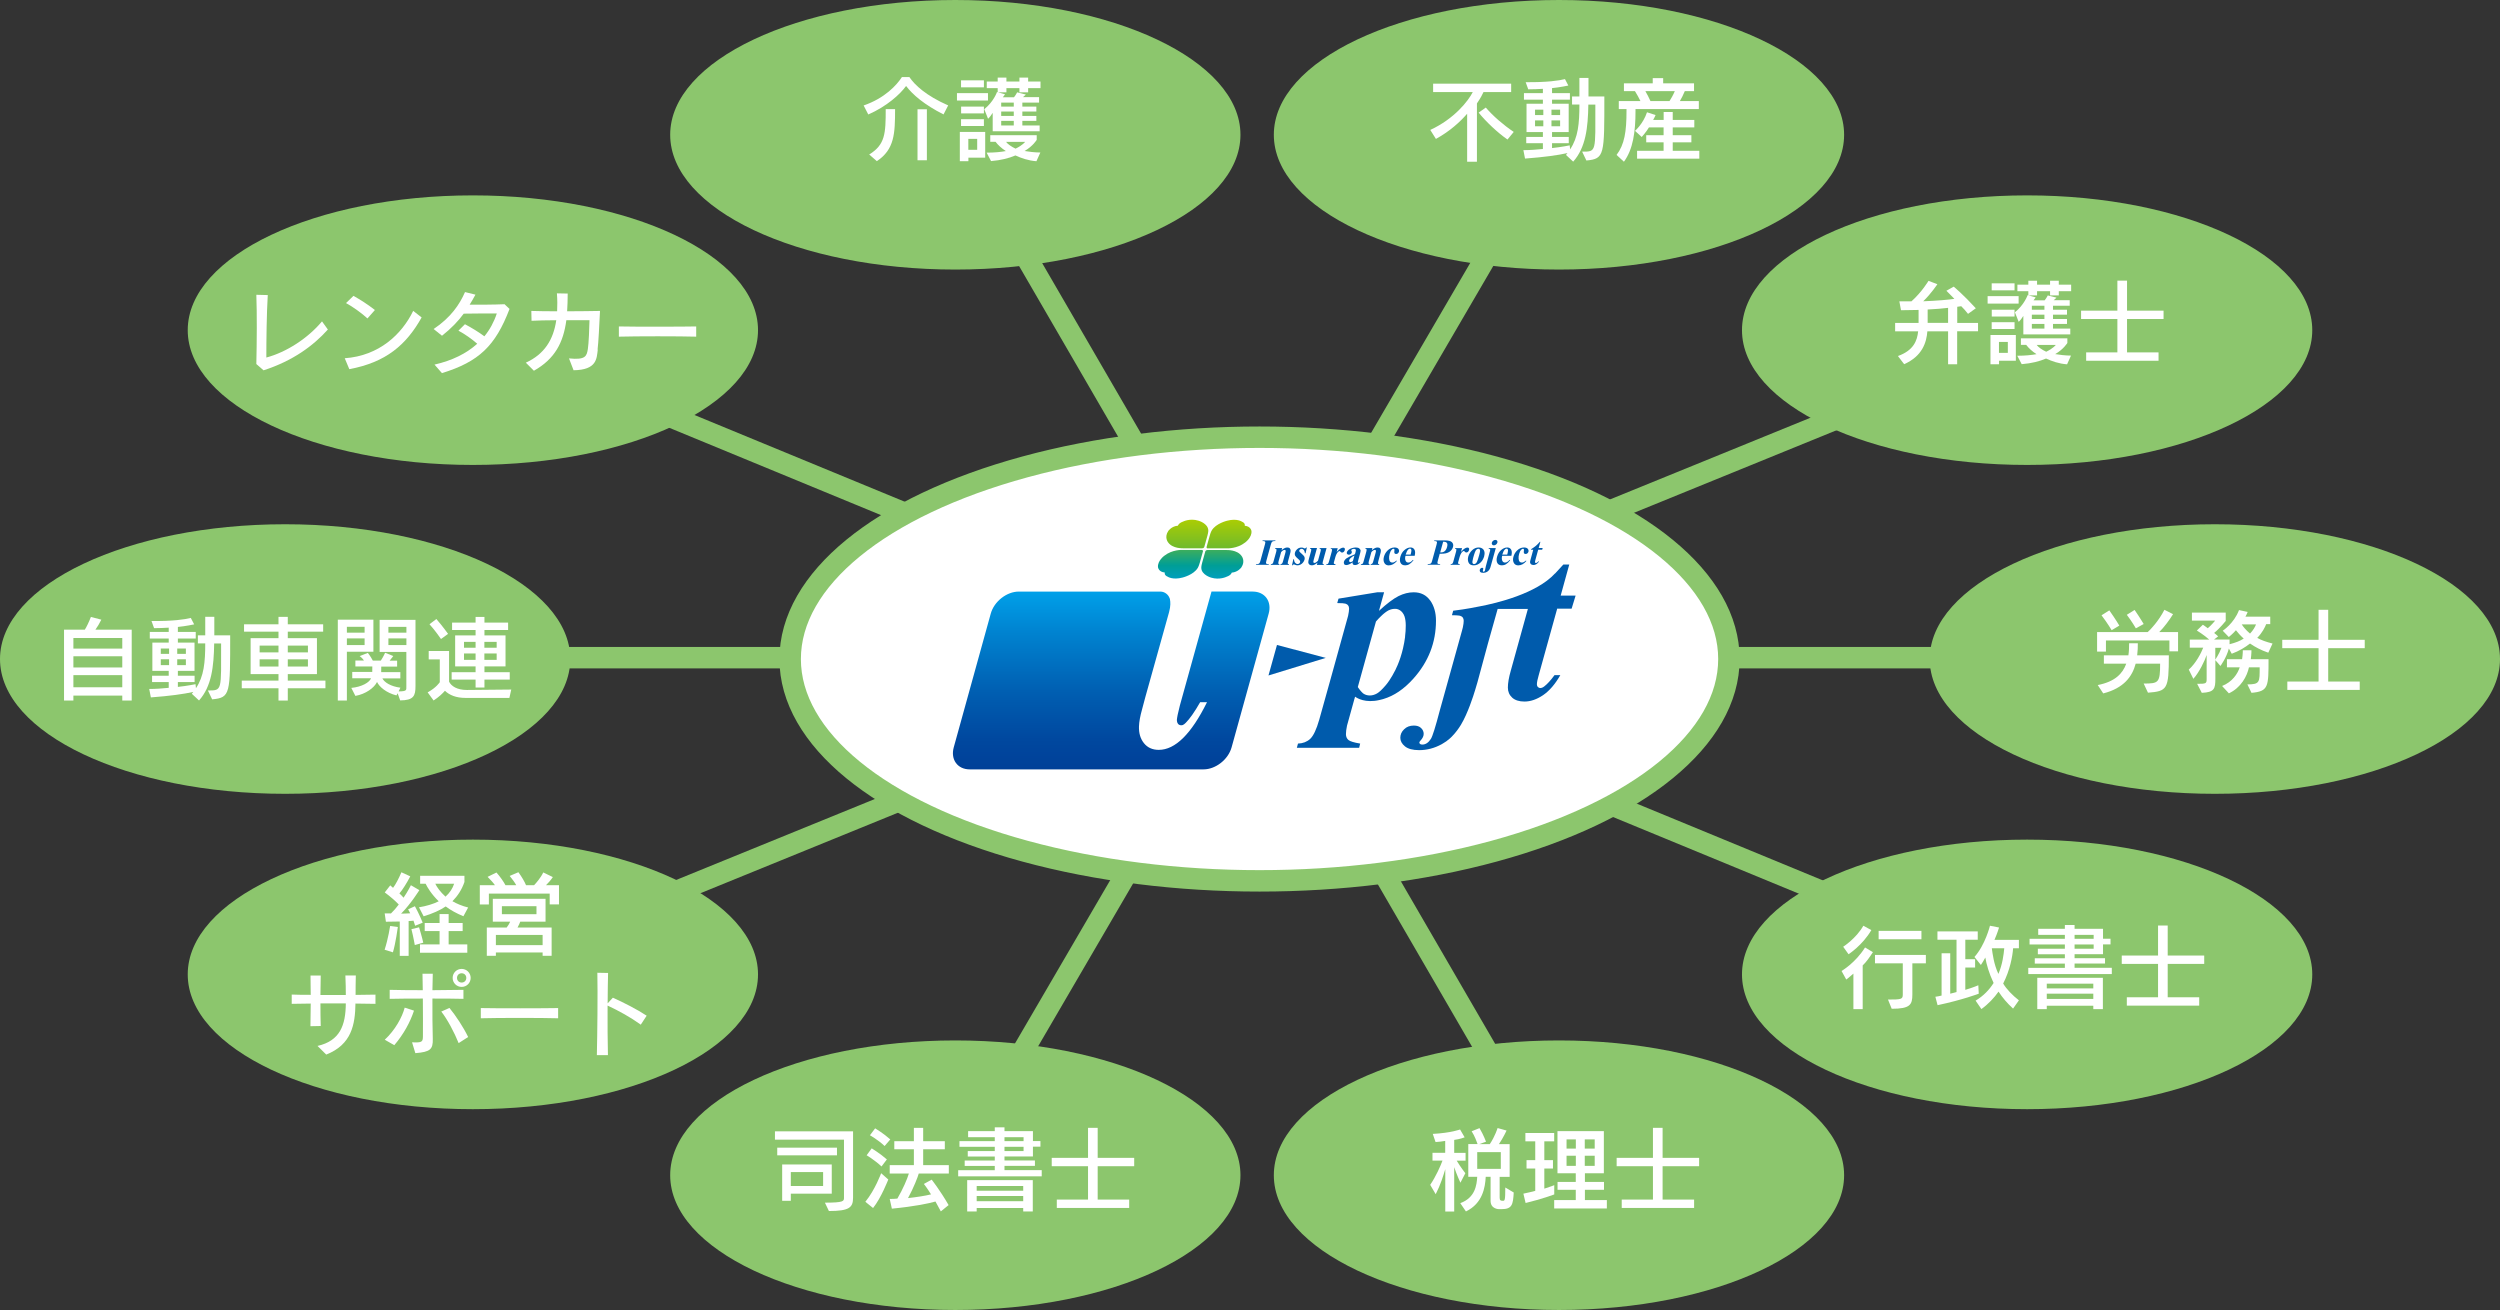 <?xml version="1.0" encoding="UTF-8"?><svg id="_レイヤー_2" xmlns="http://www.w3.org/2000/svg" xmlns:xlink="http://www.w3.org/1999/xlink" viewBox="0 0 349.83 183.31"><rect x="0" y="0" width="349.83" height="183.31" fill="#333333" stroke="none"/><defs><style>.cls-1{fill:url(#linear-gradient);}.cls-2{fill:#005bac;}.cls-3,.cls-4{fill:#fff;}.cls-5{fill:#8cc66d;}.cls-4,.cls-6{stroke:#8cc66d;stroke-width:3px;}.cls-7{fill:url(#linear-gradient-3);}.cls-8{fill:url(#linear-gradient-4);}.cls-9{fill:url(#linear-gradient-2);}.cls-10{fill:url(#linear-gradient-5);}.cls-6{fill:none;}</style><linearGradient id="linear-gradient" x1="70.73" y1="76.73" x2="70.73" y2="72.72" gradientTransform="translate(116.35) skewX(-15.65)" gradientUnits="userSpaceOnUse"><stop offset="0" stop-color="#6fba2c"/><stop offset="1" stop-color="#abcd03"/></linearGradient><linearGradient id="linear-gradient-2" x1="76.8" x2="76.8" y2="72.72" xlink:href="#linear-gradient"/><linearGradient id="linear-gradient-3" x1="69.23" y1="85.63" x2="69.23" y2="77.61" gradientTransform="translate(118.55 -2.5) skewX(-15.65)" gradientUnits="userSpaceOnUse"><stop offset="0" stop-color="#00a0e9"/><stop offset=".5" stop-color="#009e96"/><stop offset="1" stop-color="#6fba2c"/></linearGradient><linearGradient id="linear-gradient-4" x1="75.3" y1="85.63" x2="75.3" xlink:href="#linear-gradient-3"/><linearGradient id="linear-gradient-5" x1="155.48" y1="107.64" x2="155.48" y2="82.76" gradientUnits="userSpaceOnUse"><stop offset="0" stop-color="#004098"/><stop offset=".17" stop-color="#00489f"/><stop offset=".44" stop-color="#005fb2"/><stop offset=".78" stop-color="#0084d1"/><stop offset="1" stop-color="#00a0e9"/></linearGradient></defs><g id="_レイヤー_"><line class="cls-6" x1="39.9" y1="92.03" x2="311.26" y2="92.03"/><line class="cls-6" x1="133.68" y1="18.86" x2="218.81" y2="165.58"/><line class="cls-6" x1="132.35" y1="165.58" x2="218.15" y2="18.48"/><line class="cls-6" x1="65.84" y1="46.77" x2="285.32" y2="137.29"/><line class="cls-6" x1="63.85" y1="137.29" x2="285.99" y2="46.77"/><ellipse class="cls-5" cx="133.68" cy="18.86" rx="39.9" ry="18.86"/><ellipse class="cls-5" cx="66.17" cy="46.2" rx="39.9" ry="18.86"/><ellipse class="cls-5" cx="66.17" cy="136.35" rx="39.9" ry="18.86"/><ellipse class="cls-5" cx="39.9" cy="92.22" rx="39.9" ry="18.86"/><ellipse class="cls-4" cx="176.25" cy="92.22" rx="65.68" ry="31.04"/><ellipse class="cls-5" cx="283.66" cy="46.2" rx="39.9" ry="18.86"/><ellipse class="cls-5" cx="283.66" cy="136.35" rx="39.9" ry="18.86"/><ellipse class="cls-5" cx="309.93" cy="92.22" rx="39.9" ry="18.86"/><ellipse class="cls-5" cx="218.15" cy="18.86" rx="39.9" ry="18.86"/><ellipse class="cls-5" cx="133.68" cy="164.45" rx="39.9" ry="18.86"/><ellipse class="cls-5" cx="218.15" cy="164.45" rx="39.9" ry="18.86"/><path class="cls-1" d="m165.52,76.73h2.68c.27,0,.32-.2.32-.2l.43-1.55c.15-.54.13-.76.13-.76-.03-.99-1.38-1.36-1.38-1.36-1.19-.37-2.16.13-2.16.13-.63.22-.71.57-.71.57-.9.07-1.35.74-1.35.74-.6.9-.02,1.6-.02,1.6.63.89,2.07.82,2.07.82Z"/><path class="cls-9" d="m169.04,76.73h2.68s1.39.07,2.52-.82c0,0,.97-.7.88-1.6,0,0-.08-.67-.94-.74,0,0,.12-.36-.39-.57,0,0-.7-.5-2.09-.13,0,0-1.56.37-2.14,1.36,0,0-.14.21-.29.76l-.43,1.55s-.06.2.21.2Z"/><path class="cls-7" d="m162.99,80.12s-.12.36.39.57c0,0,.7.5,2.09.13,0,0,1.56-.37,2.14-1.36,0,0,.14-.22.29-.76l.43-1.55s.06-.2-.21-.2h-2.68s-1.39-.07-2.52.82c0,0-.97.7-.88,1.6,0,0,.08.67.94.74Z"/><path class="cls-8" d="m171.66,76.96h-2.68c-.27,0-.32.2-.32.2l-.43,1.55c-.15.54-.13.76-.13.76.03.99,1.38,1.36,1.38,1.36,1.19.37,2.17-.13,2.17-.13.63-.21.71-.57.71-.57.9-.07,1.35-.74,1.35-.74.6-.9.02-1.6.02-1.6-.63-.89-2.07-.82-2.07-.82Z"/><path class="cls-2" d="m177.55,78.94h-.11c-.1,0-.17-.02-.21-.05-.05-.03-.07-.07-.08-.11,0-.04.01-.15.06-.33l.62-2.25c.05-.17.09-.28.12-.32.04-.06.09-.1.14-.12.07-.03.16-.05.25-.05h.11l.03-.09h-1.79l-.03.09h.11c.1,0,.17.02.21.05.05.03.07.07.08.11,0,.04-.01.15-.06.33l-.62,2.25c-.05.17-.09.28-.12.32-.04.06-.08.1-.13.12-.07.03-.16.05-.25.05h-.11l-.03.09h1.79l.03-.09Z"/><path class="cls-2" d="m178.63,76.86s0,.16-.04.33l-.37,1.33c-.05.18-.09.29-.13.33-.06.05-.14.09-.24.1l-.03.09h1.19l.03-.09c-.09-.01-.14-.04-.16-.09-.02-.05,0-.16.04-.34l.35-1.26c.18-.21.34-.31.49-.31.04,0,.08.01.11.04.03.03.04.07.04.12,0,.05-.02.17-.08.37l-.29,1.05c-.05.17-.09.27-.13.31-.06.06-.13.1-.22.11l-.03.09h1.19l.03-.09c-.1-.01-.16-.04-.18-.08-.02-.04,0-.16.04-.34l.25-.92c.08-.27.11-.46.11-.55,0-.13-.04-.23-.11-.32-.08-.09-.19-.13-.35-.13-.13,0-.26.03-.38.09-.13.06-.27.16-.43.29l.08-.3h-.96l-.03.09c.1.01.16.04.18.09Z"/><path class="cls-2" d="m181.03,78.97s.05,0,.1.03c.17.07.31.11.42.11.14,0,.29-.03.42-.1.14-.07.26-.16.36-.29.1-.13.17-.25.21-.39.04-.14.04-.27,0-.39-.05-.12-.17-.26-.37-.43-.2-.17-.32-.29-.35-.35-.02-.04-.03-.09-.01-.13.02-.06.06-.11.12-.16.06-.05.13-.07.2-.07.11,0,.21.04.29.13.09.09.15.25.18.49h.09l.18-.8h-.09c-.06.06-.1.09-.12.11-.02.01-.05.02-.08.02-.03,0-.06-.01-.1-.04-.1-.06-.22-.09-.35-.09-.24,0-.44.07-.6.22-.17.15-.27.31-.32.49-.05.17-.03.32.04.46.05.09.18.23.39.41.14.12.23.21.26.27.03.06.04.13.02.21-.02.07-.06.13-.13.18-.06.05-.14.07-.22.07-.12,0-.23-.06-.33-.17-.1-.11-.16-.28-.17-.5h-.09l-.19.85h.08c.06-.08.12-.13.17-.13Z"/><path class="cls-2" d="m183.54,79.11c.14,0,.27-.03.4-.09.13-.06.27-.16.42-.29l-.09.32h.96l.03-.09c-.1-.01-.16-.04-.18-.08-.02-.04,0-.16.04-.34l.51-1.85h-.96l-.03.09c.1.01.16.04.18.09.02.04,0,.16-.04.33l-.35,1.26c-.13.13-.24.22-.32.26-.06.03-.12.05-.18.05-.05,0-.08-.01-.11-.04-.03-.03-.04-.06-.05-.11,0-.05.02-.16.07-.33l.45-1.61h-.96l-.03.09c.1.01.16.04.18.09.02.04,0,.16-.04.33l-.26.93c-.08.27-.11.46-.11.57,0,.11.05.2.13.29.08.08.19.12.32.12Z"/><path class="cls-2" d="m186.86,79.04l.03-.09c-.09,0-.16-.02-.19-.04-.03-.02-.05-.05-.06-.1,0-.03,0-.09.03-.18l.04-.14.15-.54c.05-.2.13-.38.23-.54.06-.11.14-.19.22-.24.05-.04.1-.06.15-.06.02,0,.04,0,.05.02.01,0,.04.04.09.1.05.06.12.09.21.09.08,0,.15-.03.22-.09.07-.06.12-.15.15-.26.03-.11.02-.19-.02-.25-.04-.06-.11-.09-.2-.09-.11,0-.23.04-.37.12-.14.08-.32.24-.55.49l.15-.53h-.96l-.03.09c.08,0,.13.02.16.05.03.02.04.06.04.1,0,.04-.01.12-.05.26l-.36,1.3c-.06.2-.11.33-.16.38-.05.05-.13.08-.23.08l-.03.09h1.27Z"/><path class="cls-2" d="m188.09,78.94c.06.09.16.13.3.13.23,0,.52-.13.88-.38-.02.13,0,.22.06.29.06.06.15.09.29.09.11,0,.22-.03.33-.08.11-.06.22-.15.34-.27l-.06-.06c-.06.06-.12.09-.16.09-.02,0-.04,0-.05-.02-.01-.01-.02-.03-.02-.06,0-.03.01-.09.04-.2l.25-.92c.07-.25.1-.42.1-.49,0-.11-.06-.21-.17-.31-.1-.09-.27-.14-.49-.14-.19,0-.37.03-.56.09-.19.06-.35.14-.47.25-.13.11-.21.23-.24.35-.02.09,0,.16.05.22.05.06.13.1.24.1.1,0,.19-.03.26-.09.08-.06.13-.13.15-.21.02-.07,0-.14-.04-.21-.03-.05-.04-.1-.03-.13.01-.04.04-.08.1-.11.08-.05.18-.07.29-.07.07,0,.12.02.17.05.04.03.07.07.08.12,0,.05-.01.16-.06.34l-.07.24c-.59.24-.98.43-1.17.57-.19.14-.32.31-.37.48-.04.13-.02.24.04.33Zm.71-.56c.03-.09.08-.18.17-.27.14-.14.32-.26.56-.38l-.22.79c-.14.09-.25.14-.33.14-.08,0-.13-.02-.16-.07-.04-.06-.05-.13-.03-.2Z"/><path class="cls-2" d="m191.67,78.95c-.09-.01-.14-.04-.16-.09-.02-.05,0-.16.04-.34l.35-1.26c.18-.21.34-.31.49-.31.04,0,.08.01.11.04.03.03.04.07.04.12,0,.05-.02.17-.08.37l-.29,1.05c-.05.17-.09.27-.13.31-.06.06-.13.1-.22.11l-.03.09h1.19l.03-.09c-.1-.01-.16-.04-.18-.08-.02-.04,0-.16.04-.34l.25-.92c.08-.27.11-.46.11-.55,0-.13-.04-.23-.11-.32-.08-.09-.19-.13-.35-.13-.13,0-.26.03-.38.09-.13.06-.27.16-.43.29l.08-.3h-.96l-.03.09c.1.01.16.04.18.09.02.04,0,.16-.04.33l-.37,1.33c-.05.18-.09.29-.13.33-.06.05-.14.09-.24.1l-.03.09h1.19l.03-.09Z"/><path class="cls-2" d="m194.36,79.11c.19,0,.38-.05.57-.15.19-.1.37-.26.54-.46l-.06-.06c-.13.11-.24.18-.32.22-.08.04-.17.06-.25.06-.13,0-.23-.04-.3-.11-.1-.1-.15-.25-.16-.45-.01-.2,0-.41.07-.64.07-.27.17-.47.3-.6.08-.09.16-.13.24-.13.05,0,.09.02.12.06.03.04.03.12.01.22-.03.17-.02.28.02.35.05.07.12.1.22.1s.18-.03.25-.09c.07-.06.12-.13.15-.23.04-.15,0-.29-.1-.41-.11-.12-.29-.18-.53-.18-.36,0-.69.15-.98.44-.24.24-.4.53-.49.85-.09.33-.08.62.05.86.12.24.34.36.66.36Z"/><path class="cls-2" d="m196.63,79.11c.2,0,.4-.05.58-.16.18-.11.38-.29.58-.55l-.07-.06c-.13.15-.25.25-.35.3-.1.06-.2.08-.3.08-.16,0-.28-.07-.36-.21-.1-.18-.12-.43-.04-.74h1.29c.09-.38.08-.68-.04-.87-.12-.2-.3-.29-.54-.29-.29,0-.57.12-.84.35-.28.23-.47.55-.58.94-.09.32-.09.59,0,.81.11.27.33.4.68.4Zm.1-1.59c.07-.26.18-.47.32-.62.08-.09.16-.13.25-.13.06,0,.1.01.13.05.05.05.07.13.07.23,0,.1-.04.29-.11.56h-.69l.02-.09Z"/><path class="cls-2" d="m201.54,78.94c-.15,0-.26-.01-.31-.04-.05-.03-.08-.07-.09-.11,0-.05.01-.16.06-.35l.26-.95c.39,0,.67-.02.84-.06.26-.06.48-.16.66-.32.18-.16.3-.35.36-.57.07-.26.03-.48-.14-.66-.16-.17-.49-.26-.98-.26h-1.49l-.03.09c.16,0,.26.01.31.04.05.03.08.07.09.11,0,.05-.01.16-.06.35l-.61,2.22c-.05.18-.09.3-.13.35-.04.05-.09.09-.15.11-.06.03-.18.04-.33.04l-.03.09h1.74l.03-.09Zm.39-3.13h.1c.22,0,.37.06.45.18.08.12.08.3.01.56-.07.26-.18.44-.32.57-.14.12-.32.18-.52.18-.03,0-.07,0-.12,0l.41-1.48Z"/><path class="cls-2" d="m203.4,78.48c-.06.2-.11.33-.16.38-.05.05-.13.08-.23.08l-.03.09h1.27l.03-.09c-.09,0-.16-.02-.19-.04-.03-.02-.05-.05-.06-.1,0-.03,0-.09.03-.18l.04-.14.15-.54c.05-.2.13-.38.23-.54.06-.11.14-.19.22-.24.05-.04.1-.06.15-.06.02,0,.04,0,.05.02,0,0,.04.04.09.1.05.06.12.09.21.09.08,0,.15-.03.22-.09.07-.06.12-.15.15-.26.03-.11.02-.19-.02-.25-.04-.06-.11-.09-.2-.09-.11,0-.23.04-.37.12-.14.08-.32.24-.54.49l.15-.53h-.96l-.03.09c.08,0,.13.02.16.05.03.02.04.06.04.1,0,.04-.01.12-.05.26l-.36,1.3Z"/><path class="cls-2" d="m205.51,78.74c.12.25.36.37.72.37s.68-.14.96-.41c.23-.22.39-.51.49-.84.06-.23.08-.45.04-.64-.04-.19-.13-.35-.28-.45-.15-.11-.32-.16-.53-.16-.34,0-.64.13-.91.38-.27.25-.44.55-.54.88-.09.33-.07.62.05.87Zm.53-.17c.02-.16.05-.32.1-.5.09-.34.18-.6.25-.8.07-.19.15-.32.23-.38.08-.06.16-.1.25-.1.07,0,.12.02.16.05.05.05.07.13.08.23,0,.11-.04.3-.12.59-.13.49-.24.81-.32.97-.05.1-.12.18-.2.24-.06.04-.13.06-.21.06s-.14-.03-.18-.09c-.04-.06-.06-.15-.04-.27Z"/><path class="cls-2" d="m207.49,79.82s.01-.04.03-.07c0-.03.02-.05.02-.07.02-.08.02-.13,0-.17-.03-.04-.07-.06-.14-.06-.07,0-.14.03-.2.08-.07.05-.11.12-.13.19-.03.12-.01.22.06.31.08.08.22.13.42.13s.38-.05.54-.14c.15-.1.27-.22.36-.38.06-.11.12-.28.18-.51l.68-2.44h-.98l-.03.09c.11.01.18.04.21.08.03.04.02.11,0,.22l-.04.13-.4,1.46-.16.6s-.03.15-.07.34c-.02.1-.03.17-.04.2-.02.06-.04.11-.08.14-.04.03-.07.05-.11.05-.04,0-.07-.01-.09-.04-.02-.03-.02-.07,0-.13Z"/><path class="cls-2" d="m209.04,76.31c.11,0,.21-.04.3-.11.1-.08.16-.17.19-.27.03-.11.02-.2-.04-.27-.05-.08-.13-.11-.24-.11s-.21.04-.3.11c-.1.07-.16.16-.19.27-.03.11-.02.2.04.27.06.08.13.11.24.11Z"/><path class="cls-2" d="m210.16,79.11c.2,0,.4-.05.58-.16.18-.11.38-.29.58-.55l-.07-.06c-.13.15-.25.25-.35.3-.1.06-.2.08-.3.08-.16,0-.28-.07-.36-.21-.1-.18-.12-.43-.04-.74h1.29c.09-.38.08-.68-.04-.87-.12-.2-.3-.29-.54-.29-.29,0-.57.12-.84.35-.28.23-.47.55-.58.94-.09.32-.09.59,0,.81.11.27.33.4.68.4Zm.09-1.59c.07-.26.18-.47.32-.62.08-.09.16-.13.25-.13.06,0,.1.01.13.05.05.05.07.13.07.23,0,.1-.04.29-.11.56h-.69l.02-.09Z"/><path class="cls-2" d="m212.48,79.11c.19,0,.38-.05.57-.15.19-.1.37-.26.54-.46l-.06-.06c-.13.11-.24.18-.32.22-.08.04-.17.06-.25.06-.13,0-.23-.04-.3-.11-.1-.1-.15-.25-.16-.45-.01-.2,0-.41.07-.64.07-.27.17-.47.3-.6.08-.09.16-.13.24-.13.05,0,.09.02.12.06.03.04.03.12.01.22-.03.17-.02.28.02.35.05.07.12.1.22.1s.18-.03.25-.09c.07-.06.12-.13.15-.23.04-.15,0-.29-.1-.41-.11-.12-.29-.18-.53-.18-.36,0-.69.15-.98.44-.24.24-.4.53-.49.85-.09.33-.08.62.05.86.12.24.34.36.66.36Z"/><path class="cls-2" d="m214.55,79.07c.31,0,.57-.16.8-.48l-.06-.06c-.14.17-.27.25-.38.25-.03,0-.05-.01-.08-.04-.03-.02-.04-.06-.04-.1,0-.04.02-.13.05-.26l.4-1.45h.56l.07-.25h-.56l.24-.86h-.08c-.17.2-.35.39-.54.55-.19.16-.42.32-.67.47l-.02.09h.31l-.35,1.27c-.07.25-.1.41-.1.46,0,.1.04.2.12.28.08.08.2.12.35.12Z"/><polygon class="cls-2" points="178.69 90.25 177.5 94.52 185.52 92.06 178.69 90.25"/><path class="cls-2" d="m200.13,84.04c-.54-.77-1.31-1.16-2.31-1.16-.7,0-1.41.18-2.12.53-.71.36-1.63,1.04-2.74,2.07l.72-2.6h-.96l-5.42.89-.18.62c.6,0,.98.03,1.15.08s.3.14.38.26c.09.12.13.27.13.45,0,.24-.05.57-.14,1l-2.39,8.63-1.65,5.91c-.39,1.37-.82,2.26-1.27,2.68-.45.41-1.02.63-1.7.65l-.16.59h8.72l.14-.59c-.86-.14-1.41-.31-1.64-.5-.23-.2-.35-.47-.35-.81,0-.32.05-.72.15-1.2l1.02-3.68.11-.37s.02,0,.02.01c.25.19,1.41.92,3.41.45h0s.15-.03.4-.1c0,0,0,0,0,0,.04-.01.09-.03.14-.04,1.48-.44,2.87-1.38,4.18-2.84,2.12-2.36,3.17-5.07,3.17-8.12,0-1.12-.27-2.06-.81-2.83Zm-3.51,5.07c-.07.54-.17,1.08-.3,1.64-.2.84-.45,1.62-.75,2.32-.1.24-.2.46-.31.68-.28.55-.56,1.04-.85,1.47-.17.26-.35.49-.53.7-.48.56-.88.94-1.2,1.12s-.66.28-1,.28-.64-.09-.89-.26c-.03-.02-.06-.04-.09-.07-.01-.01-.03-.03-.04-.04-.02-.02-.03-.03-.05-.05-.02-.02-.04-.04-.06-.06-.01-.01-.02-.02-.04-.04-.02-.03-.05-.05-.07-.08,0-.01-.02-.02-.03-.03-.03-.03-.05-.07-.08-.1,0,0-.01-.01-.02-.02-.03-.04-.06-.08-.09-.12,0,0,0,0-.01-.01-.03-.05-.07-.09-.1-.14,0,0,0,0,0,0-.03-.05-.07-.11-.11-.16l2.54-9.17s0,0,0,0c.23-.27.46-.51.67-.71,0,0,0,0,0,0,.07-.07.14-.13.2-.19,0,0,.01,0,.02-.02.06-.06.12-.11.18-.16.01-.01.03-.02.04-.03.05-.04.1-.08.15-.12.03-.02.05-.04.08-.06.04-.03.07-.05.11-.08.06-.04.12-.08.17-.11,0,0,0,0,0,0,.04-.02.08-.05.12-.07.08-.04.17-.08.26-.11.17-.06.35-.1.53-.11.05,0,.09,0,.14,0,.05,0,.1,0,.15,0,.05,0,.1.01.15.03.24.06.46.19.65.39.04.04.08.08.11.13.11.14.2.31.27.51.11.34.17.76.17,1.27s-.03,1.03-.1,1.57Z"/><path class="cls-2" d="m217.86,85.17h2.06l.56-1.83h-2.09l1.2-4.34h-.83c-.41.46-.8.88-1.17,1.27v-.02c-2.61,2.84-8.21,4.16-10.48,4.59-1.88.39-3.34.57-3.76.62l-.1.36-.07.24h0s0,.03,0,.03c.45,0,.78.02.98.05.07,0,.12.02.16.03.17.05.3.14.38.26.04.06.07.13.09.2.02.08.03.16.03.25,0,.22-.04.52-.12.91-.04.15-.08.32-.13.5h0l-3.1,11.14c-.6,2.29-1.01,3.6-1.24,3.96-.34.53-.74.8-1.21.8-.14,0-.24-.03-.31-.09-.07-.06-.1-.13-.1-.2,0-.06.06-.16.18-.29.29-.31.43-.62.43-.92s-.12-.59-.37-.82c-.24-.23-.58-.34-1.01-.34-.55,0-1.01.17-1.36.52-.36.35-.53.74-.53,1.19s.22.85.65,1.2c.43.35,1.09.53,1.99.53,1.07,0,2.12-.27,3.13-.82.05-.03.1-.06.15-.09.35-.19.68-.43.97-.69.02-.02.04-.03.06-.05.06-.05.11-.1.17-.16.04-.04.07-.07.11-.11.55-.56.95-1.14,1.19-1.53.02-.04.04-.07.07-.11,0,0,0,0,0,0,.96-1.61,1.72-3.99,1.97-4.82.12-.36.23-.73.33-1.11l1.48-5.47h0l1.35-4.8h4.23l-2.39,8.63c-.28.97-.41,1.76-.41,2.38,0,.56.2,1.03.6,1.4.4.37,1,.55,1.72.55.85,0,1.72-.3,2.6-.89.88-.6,1.69-1.53,2.42-2.81h-.81c-.54.74-1.03,1.27-1.45,1.59-.19.15-.38.22-.56.22-.12,0-.22-.05-.32-.15-.1-.1-.14-.22-.14-.36,0-.3.09-.73.26-1.31l2.57-9.25Z"/><path class="cls-10" d="m175.29,82.77h-5.76l-4.43,15.96c-.27,1.03-.4,1.71-.42,2.03,0,.19.05.36.16.52,0,0,0,.01.01.02.11.12.27.19.45.19.07,0,.14-.01.2-.03.14-.06.28-.17.42-.31.56-.56,1.24-1.52,2.02-2.89h.96c-2.2,4.45-4.45,6.67-6.75,6.67-.88,0-1.57-.31-2.07-.93-.5-.62-.73-1.4-.7-2.35.02-.63.16-1.42.43-2.38l.46-1.73,3.32-11.88h0c.24-.86.19-1.45.13-1.75,0,0,0-.02,0-.03,0-.03-.01-.06-.02-.09,0-.02-.01-.04-.02-.05,0-.02-.01-.04-.02-.05-.19-.51-.68-.89-1.26-.91h0s-.03,0-.03,0c0,0,0,0-.01,0h0s-.99,0-.99,0h0s-18.8,0-18.8,0c-1.7,0-3.46,1.38-3.93,3.08l-5.18,18.72c-.47,1.7.53,3.08,2.23,3.08h32.72c1.7,0,3.46-1.38,3.93-3.08l5.19-18.72c.47-1.7-.53-3.08-2.23-3.08Z"/><path class="cls-3" d="m207.59,12.88c-.12.27-.4.84-.92,1.59v8.16h-1.37v-6.71c-.99,1.13-2.4,2.44-4.37,3.52l-.79-1.26c3.37-1.55,5.33-4.07,5.95-5.3h-5.55v-1.17h10.92v1.17h-3.87Zm3.35,6.64c-1.39-.96-3.02-2.51-4.03-3.76l1-.71c.99,1.16,2.46,2.44,3.91,3.41l-.88,1.07Z"/><path class="cls-3" d="m221.99,22.47l-.6-1.25c2.03,0,1.85.06,1.85-6.58h-.98c-.05,3.24-.36,6.01-2.12,7.98l-1.01-.94.21-.26c-1.38.31-3.29.57-5.94.77l-.23-1.18c.87,0,1.87-.07,2.73-.16v-.81h-2.33v-.88h2.33v-.68h-2.29v-3.96h2.29v-.57h-2.65v-.92h2.65v-.6c-.56.04-1.4.07-2.05.07l-.36-1c3.03.03,4.67-.22,5.5-.43l.47.9s-1.2.26-2.28.36v.7h2.5v.92h-2.5v.57h2.33v3.96h-2.33v.68h2.34v.88h-2.34v.68c1.31-.14,2.47-.38,2.47-.38l.06.56c1.12-1.66,1.3-3.61,1.3-6.27h-1.03v-1.13h1.03v-2.59h1.27v2.59h2.22c0,8.2.04,8.72-2.51,8.96Zm-6.03-7.12h-1.16v.75h1.16v-.75Zm0,1.5h-1.16v.82h1.16v-.82Zm2.35-1.5h-1.21v.75h1.21v-.75Zm0,1.5h-1.21v.82h1.21v-.82Z"/><path class="cls-3" d="m228.86,15.26v.27c0,2.91-.34,5.36-1.62,7.1l-1.03-.95c1.11-1.46,1.39-3.26,1.39-6.15v-.27h-1.08v-1.12h3.03c-.18-.39-.49-.94-.77-1.39h-1.54v-1.09h4.03v-.73h1.46v.73h4.32v1.09h-1.29c-.21.52-.47,1.01-.69,1.39h2.65v1.12h-8.87Zm.22,6.94v-1.1h3.71v-1.18h-2.43v-1h2.43v-1.09h-2.05c-.39.66-1.01,1.34-1.01,1.34l-.94-.86s1.14-.97,1.68-2.6l1.2.39c-.08.21-.21.44-.34.68h1.47v-1.11h1.27v1.11h3.02v1.05h-3.02v1.09h2.61v1h-2.61v1.18h3.72v1.1h-8.7Zm1.16-9.45c.22.39.56,1.03.71,1.39h2.67c.22-.34.51-.84.74-1.39h-4.12Z"/><path class="cls-3" d="m115.99,169.46l-.56-1.17c2.64,0,2.67-.21,2.67-.69v-8.12h-9.66v-1.17h10.93v9.29c0,1.37-.53,1.86-3.38,1.86Zm-7.23-7.79v-1.07h8.36v1.07h-8.36Zm1.9,5.36v1h-1.21v-5.08h6.94v4.08h-5.73Zm4.52-3.02h-4.52v1.95h4.52v-1.95Z"/><path class="cls-3" d="m122.17,169.04l-1.08-.87c1.37-1.68,2.21-4,2.21-4l1,.88s-.99,2.57-2.13,3.99Zm1.18-5.82c-.99-.92-2.08-1.56-2.08-1.56l.71-.97s1.16.71,2.12,1.55l-.75.99Zm.43-2.86c-.91-.87-2.05-1.5-2.05-1.5l.73-.97s1.18.71,2.12,1.55l-.79.92Zm4.78,3.86c-.1.4-.71,2-1.5,3.43,1.18-.13,2.33-.3,3.22-.52-.57-.92-1-1.46-1-1.46l1.09-.6s1.16,1.46,2.37,3.56l-1.09.88c-.27-.49-.51-.96-.75-1.38-.9.26-2.83.68-6.1,1l-.3-1.36c.39,0,.73-.01,1.07-.05.78-1.33,1.39-2.76,1.61-3.51h-2.68v-1.17h3.38v-2.22h-2.74v-1.13h2.74v-1.87h1.3v1.87h3.03v1.13h-3.03v2.22h3.59v1.17h-4.21Z"/><path class="cls-3" d="m134.08,164.62v-.87h5.12v-.6h-4.21v-.75h4.21v-.56h-3.78v-.77h3.78v-.6h-4.94v-.79h4.94v-.55h-3.73v-.85h3.73v-.53h1.36v.53h3.98v1.39h1.05v.79h-1.05v1.37h-3.98v.56h4.26v.75h-4.26v.6h5.21v.87h-11.7Zm9.1,4.9v-.48h-6.51v.48h-1.33v-4.38h9.18v4.38h-1.34Zm0-3.56h-6.51v.66h6.51v-.66Zm0,1.4h-6.51v.73h6.51v-.73Zm.05-8.23h-2.67v.55h2.67v-.55Zm0,1.34h-2.67v.6h2.67v-.6Z"/><path class="cls-3" d="m153.6,163.19v4.67h4.41v1.17h-10.13v-1.17h4.37v-4.67h-5.08v-1.17h5.08v-4.2h1.35v4.2h5.11v1.17h-5.11Z"/><path class="cls-3" d="m203.83,162.4c.56.94,1.22,1.77,1.22,1.77l-.69,1.33s-.53-1.13-.87-2.18v6.21h-1.25v-5.93c-.3.99-.65,2.16-1.34,3.51l-.77-1.31c.78-1.14,1.46-2.67,1.72-3.39h-1.4v-1.1h1.78v-1.66c-.4.08-.9.13-1.35.16l-.39-1.14c2.59-.14,3.82-.62,3.82-.62l.64,1.1s-.65.26-1.46.36v1.81h1.59v1.1h-1.25Zm6.28,6.8h-.36s-1.17,0-1.17-1.16v-3.37h-.68c-.08,1.48-.42,3.72-2.77,4.85l-.79-1.16c2.12-.77,2.3-2.59,2.37-3.69h-1.25v-4.58s.62-.01,1.3,0c-.13-.34-.36-1.05-.83-1.79l1.1-.44c.59,1,.91,1.9.91,1.9,0,0-.94.33-.94.34h1.47c.75-1.12,1.09-2.25,1.09-2.25l1.26.35s-.48,1.03-1.07,1.9h1.5v4.58h-1.4v2.9c0,.4.14.45.44.45.27,0,.35.01.35-1.86l1.18.7c-.1,1.69-.21,2.33-1.72,2.33Zm-.1-7.98h-3.3v2.34h3.3v-2.34Z"/><path class="cls-3" d="m213.48,168.33l-.31-1.3c.64-.13,1.16-.26,1.66-.39v-3.13h-1.22v-1.17h1.22v-2.63h-1.38v-1.17h4.03v1.17h-1.38v2.63h1.21v1.17h-1.21v2.82c.94-.29,1.39-.49,1.39-.49v1.3s-1.69.64-4.02,1.2Zm4,.77v-1.17h3.02v-1.44h-2.55v-1.1h2.55v-1.21h-2.56v-5.9h6.49v5.9h-2.65v1.21h2.67v1.1h-2.67v1.44h3.07v1.17h-7.36Zm3.03-9.66h-1.3v1.29h1.3v-1.29Zm0,2.28h-1.3v1.42h1.3v-1.42Zm2.64-2.28h-1.39v1.29h1.39v-1.29Zm0,2.28h-1.39v1.42h1.39v-1.42Z"/><path class="cls-3" d="m232.65,163.19v4.67h4.41v1.17h-10.13v-1.17h4.37v-4.67h-5.08v-1.17h5.08v-4.2h1.35v4.2h5.11v1.17h-5.11Z"/><path class="cls-3" d="m273.87,46.36v4.61h-1.27v-4.61h-2.9c-.12,1.57-.71,3.48-3.25,4.6l-.87-1.14c2.2-.78,2.7-2.16,2.83-3.46h-3.22v-1.17h3.28v-1.82c-.77,0-1.55.04-2.46.04l-.23-1.24h1.69c1.47-1.31,2.39-2.87,2.39-2.87l1.24.47s-.86,1.31-1.98,2.39c1.87-.07,3.6-.22,4.36-.34-.52-.55-1.12-1.13-1.12-1.13l1.03-.58s1.36,1.13,3.09,3.03l-1.09.78c-.3-.39-.66-.79-.95-1.07l-.56.08v2.26h2.91v1.17h-2.91Zm-1.27-3.28c-.78.09-1.65.17-2.86.23v1.87h2.86v-2.11Z"/><path class="cls-3" d="m278.13,42.48v-1.04h4.34v1.04h-4.34Zm1.6,8v.49h-1.2v-4.09h3.55v3.6h-2.35Zm-1.03-9.85v-.98h3.2v.98h-3.2Zm0,5.41v-.95h3.2v.95h-3.2Zm.01-1.75v-.95h3.19v.95h-3.19Zm2.25,3.56h-1.24v1.53h1.24v-1.53Zm2.17-1.07v-2.57c-.16.26-.39.58-.65.83l-.53-1.34c1.33-1.07,1.78-2.4,1.78-2.4l1.12.31s-.13.23-.3.42h1.56c.27-.33.44-.69.44-.69l1.22.31s-.17.18-.4.36h2.25v.77h-2.34v.56h1.96v.69h-1.96v.61h1.96v.69h-1.96v.65h2.42v.81h-6.57Zm6.12,4.2c-1.13-.08-2.15-.44-2.94-.81-.87.38-2.03.68-3.41.79l-.62-1.18c1.12,0,1.98-.09,2.69-.22-.62-.4-1.12-.87-1.44-1.3h-.74v-.92h6.5v.65s-.51.87-1.7,1.56c.49.09,1.46.21,2.21.21l-.55,1.22Zm-1.16-10.23v.59h-1.22v-.59h-1.82v.59h-1.22v-.59h-1.53v-.92h1.53v-.55h1.22v.55h1.82v-.55h1.22v.55h1.73v.92h-1.73Zm-2.01,2.03h-1.76v.56h1.76v-.56Zm0,1.25h-1.76v.61h1.76v-.61Zm0,1.3h-1.76v.65h1.76v-.65Zm-1.08,2.94c.21.3.75.68,1.33.95,1-.48,1.34-.95,1.34-.95h-2.67Z"/><path class="cls-3" d="m297.64,44.64v4.67h4.41v1.17h-10.13v-1.17h4.37v-4.67h-5.08v-1.17h5.08v-4.2h1.35v4.2h5.11v1.17h-5.11Z"/><path class="cls-3" d="m36.88,51.82l-1.01-.88c.07-3.11.1-7.06,0-9.69l1.6.04c-.16,2.59-.2,6.37-.2,8.74,2.82-.75,5.82-2.7,7.79-5.06l.82,1.14c-2.07,2.31-4.93,4.39-9,5.71Z"/><path class="cls-3" d="m48.88,51.66l-.64-1.53c4.82-.34,8-3.37,9.58-6.63l1.18.92c-2.16,3.85-4.98,6.28-10.13,7.24Zm2.54-7.1c-.73-.68-2.05-1.64-3-2.15l1.04-1.01c.96.53,2.04,1.23,3,1.98l-1.04,1.18Z"/><path class="cls-3" d="m61.85,52.22l-1.05-1.2c2.46-.56,4.47-1.55,5.98-2.92-.74-.65-1.73-1.35-2.63-1.83l.91-.9c.91.48,1.9,1.08,2.72,1.69.75-.91,1.34-1.99,1.74-3.2-1.08,0-2.98,0-4.63.03-.79,1.07-1.75,2.07-3.04,3.09l-1.17-.94c2.42-1.62,3.64-3.45,4.39-5.17l1.46.36c-.26.48-.52.95-.81,1.4,1.48.01,3.25.01,4.88-.06l.7.66c-1.98,5.19-4.29,7.38-9.45,8.98Z"/><path class="cls-3" d="m83.65,48.92c-.16,1.22-.09,2.85-3.39,2.89l-.64-1.66c2.34.25,2.48-.33,2.64-1.31.12-.74.21-2.96.23-4.03-.46,0-1.76-.01-3.24,0-.42,3.13-1.6,5.41-4.54,7.07l-1.13-1.13c2.59-1.18,3.86-3.2,4.26-5.94-1.35.01-2.69.03-3.46.08l-.03-1.38c.9.03,2.21.05,3.61.05.04-.78.04-1.61-.03-2.51l1.51.03c0,.86-.03,1.69-.08,2.48,1.72,0,3.43-.03,4.6-.05-.09,1.92-.22,4.47-.34,5.42Z"/><path class="cls-3" d="m86.6,47.11v-1.43c1.98.05,9.13.04,10.82,0v1.43c-2.29-.07-8.44-.07-10.82,0Z"/><path class="cls-3" d="m132.03,16.01c-2.68-1.35-4.33-2.77-5.24-3.98-.81,1.14-2.72,2.87-5.29,3.99l-.65-1.26c3-1.04,4.63-2.86,5.36-3.98h1.04c.75,1.12,2.34,2.61,5.43,3.97l-.65,1.26Zm-9.32,6.55l-1.08-.94c2.24-1.38,2.31-2.93,2.31-6.35h1.31c0,3.42-.08,5.64-2.55,7.28Zm5.68-.13v-7.14h1.31v7.14h-1.31Z"/><path class="cls-3" d="m133.91,14.07v-1.04h4.34v1.04h-4.34Zm1.6,8v.49h-1.2v-4.1h3.55v3.6h-2.35Zm-1.03-9.85v-.98h3.2v.98h-3.2Zm0,5.41v-.95h3.2v.95h-3.2Zm.01-1.76v-.95h3.19v.95h-3.19Zm2.25,3.56h-1.24v1.53h1.24v-1.53Zm2.17-1.07v-2.57c-.16.26-.39.59-.65.83l-.53-1.34c1.33-1.06,1.78-2.4,1.78-2.4l1.12.31s-.13.23-.3.42h1.56c.27-.33.44-.69.44-.69l1.22.31s-.17.18-.4.36h2.25v.77h-2.34v.56h1.96v.69h-1.96v.61h1.96v.69h-1.96v.65h2.42v.81h-6.57Zm6.12,4.2c-1.13-.08-2.15-.44-2.94-.81-.87.38-2.03.68-3.41.79l-.62-1.18c1.12,0,1.98-.09,2.69-.22-.62-.4-1.12-.87-1.44-1.3h-.74v-.92h6.5v.65s-.51.87-1.7,1.56c.49.09,1.46.21,2.21.21l-.55,1.22Zm-1.16-10.23v.59h-1.22v-.59h-1.82v.59h-1.22v-.59h-1.53v-.92h1.53v-.55h1.22v.55h1.82v-.55h1.22v.55h1.73v.92h-1.73Zm-2.01,2.03h-1.76v.56h1.76v-.56Zm0,1.25h-1.76v.61h1.76v-.61Zm0,1.3h-1.76v.65h1.76v-.65Zm-1.08,2.94c.21.3.75.68,1.33.95,1-.48,1.34-.95,1.34-.95h-2.67Z"/><path class="cls-3" d="m260.65,135.1v6.11h-1.3v-4.97c-.58.52-1,.83-1,.83l-.66-1.2s1.92-1.1,3.29-3.29l1.1.66c-.46.7-.92,1.38-1.43,1.85Zm-1.98-1.57l-.75-1.05s1.82-1.16,2.82-2.94l1.12.61c-1.23,2.12-3.19,3.38-3.19,3.38Zm8.93,1.27v4.36c0,1.43-.3,2-2.89,2l-.52-1.29c1.87,0,2.07-.04,2.07-.7v-4.37h-3.89v-1.17h7.12v1.17h-1.9Zm-4.72-3.37v-1.17h5.99v1.17h-5.99Z"/><path class="cls-3" d="m271.13,140.66l-.31-1.18c.3-.04.61-.1.87-.17v-5.92h1.21v5.66c.26-.05.62-.17.88-.23v-7.32h-2.67v-1.17h5.64v1.17h-1.74v2.72h1.37v1.17h-1.37v3.12c1.07-.31,1.82-.64,1.82-.64l.06,1.18s-2.24.86-5.77,1.61Zm10.57.48c-.82-.74-1.51-1.56-2.04-2.38-.61.87-1.46,1.77-2.4,2.44l-.81-1.18c1.11-.66,1.92-1.52,2.52-2.47-.66-1.38-1-2.63-1.16-3.56-.16.29-.4.73-.62,1.04l-.9-1.12c1.52-1.7,2.17-4.37,2.17-4.37l1.27.25s-.22.77-.64,1.73h3.42v1.17h-.81c-.08,1.12-.43,3.05-1.39,4.94.47.79,1.29,1.64,2.2,2.35l-.82,1.16Zm-2.98-8.45c.1.71.27,2.22.92,3.59.58-1.35.74-2.72.82-3.59h-1.74Z"/><path class="cls-3" d="m283.82,136.31v-.87h5.12v-.6h-4.21v-.75h4.21v-.56h-3.78v-.77h3.78v-.6h-4.94v-.79h4.94v-.55h-3.73v-.85h3.73v-.53h1.36v.53h3.98v1.39h1.05v.79h-1.05v1.37h-3.98v.56h4.26v.75h-4.26v.6h5.21v.87h-11.7Zm9.1,4.9v-.48h-6.51v.48h-1.33v-4.38h9.18v4.38h-1.34Zm0-3.56h-6.51v.66h6.51v-.66Zm0,1.4h-6.51v.73h6.51v-.73Zm.05-8.23h-2.67v.55h2.67v-.55Zm0,1.34h-2.67v.6h2.67v-.6Z"/><path class="cls-3" d="m303.33,134.88v4.67h4.41v1.17h-10.13v-1.17h4.37v-4.67h-5.08v-1.17h5.08v-4.2h1.35v4.2h5.11v1.17h-5.11Z"/><path class="cls-3" d="m54.98,133.26l-1.16-.36c.51-1.57.77-3.32.77-3.32l1.08.14s-.31,2.31-.69,3.54Zm3.11-3.72s-.09-.31-.23-.71c-.25.03-.35.04-.68.05v4.88h-1.24v-4.81c-1.04.03-1.94.03-1.94.03l-.17-1.17s.34.01.88.01c.39-.38.75-.79,1.09-1.25-.48-.51-1.26-1.18-1.96-1.69l.77-.99c.14.12.26.23.39.35.36-.47.79-1.29,1.17-2.18l1.24.57c-.47.91-1.09,1.9-1.52,2.39.25.22.4.39.58.6.64-.94,1.03-1.75,1.03-1.75l1.18.69s-1.16,1.88-2.55,3.29c.38,0,.94-.03,1.27-.05-.1-.22-.29-.56-.29-.56l.95-.43c.61,1.11,1.09,2.3,1.09,2.3l-1.08.44Zm-.05,2.69s-.2-1.16-.47-2.21l1.07-.26c.34,1.09.59,2.15.59,2.15l-1.18.33Zm6.8-4.02c-.95-.39-1.82-.87-2.47-1.37-.74.51-1.9,1.03-3.09,1.38l-.65-1.26c1-.16,2.04-.47,2.76-.84-1.03-1-1.61-1.98-1.83-2.46h-.77v-1.11h6.2v.87c-.38,1.09-.94,1.94-1.68,2.69.61.35,1.33.66,2.2.88l-.66,1.21Zm-6.07,5.11v-1.17h2.74v-1.86h-2.08v-1.13h2.08v-1.25h1.27v1.25h1.96v1.13h-1.96v1.86h2.61v1.17h-6.63Zm2.14-9.66c.23.49.71,1.16,1.43,1.81.59-.52.99-1.14,1.21-1.81h-2.64Z"/><path class="cls-3" d="m76.92,126.55v-1.51h-8.51v1.52h-1.27v-2.69h2.12c-.23-.34-.6-.75-1.03-1.17l1.24-.61c.51.57,1.04,1.34,1.26,1.78h1.51c-.19-.36-.56-.87-.92-1.3l1.22-.52c.51.7.88,1.35,1.07,1.82h1.12c.29-.3.94-1.04,1.29-1.79l1.34.65c-.29.44-.64.82-.96,1.14h1.82v2.68h-1.27Zm-.99,7.2v-.47h-6.54v.47h-1.27v-3.96h2.78c.22-.29.38-.55.49-.82h-2.43v-3.2h7.38v3.2h-3.54c-.08.22-.2.51-.38.82h4.77v3.96h-1.28Zm0-2.92h-6.54v1.42h6.54v-1.42Zm-.86-4.02h-4.84v1.12h4.84v-1.12Z"/><path class="cls-3" d="m49.74,140.41c-.04,2.95-.53,5.76-4.09,7.16l-1.22-1.21c3.15-.71,3.94-2.9,3.96-5.95h-3.55c0,1.16.01,2.3.04,3.16l-1.44.03c.01-.84.03-1.99.04-3.17-1.07.01-2,.03-2.66.04v-1.3c.65.03,1.57.04,2.66.04,0-1.03-.01-1.99-.03-2.7h1.43c-.01.7-.03,1.68-.04,2.72h3.55c0-.79-.01-1.62-.06-2.73h1.46c-.03,1.08-.03,1.92-.03,2.72,1.05-.01,2.02-.03,2.78-.04v1.29c-.74-.01-1.72-.03-2.79-.04Z"/><path class="cls-3" d="m55.18,146.26l-1.34-.77c1.44-1.33,2.44-3.15,2.79-4.49l1.3.42c-.53,1.61-1.44,3.29-2.76,4.84Zm5.33-6.53c-.01,1.94,0,4.15.05,5.64.04,1.46-.34,1.83-2.44,2l-.46-1.52c1.42.08,1.51-.08,1.52-.83.01-1.17.01-3.3-.01-5.29-1.75,0-3.48.01-4.64.04v-1.26c1.14.03,2.86.05,4.63.05-.01-.9-.03-1.7-.04-2.3h1.44c-.01.6-.04,1.39-.05,2.3,1.64-.01,3.22-.03,4.34-.05v1.26c-1.09-.03-2.68-.04-4.34-.04Zm3.67,6.24c-.61-1.51-1.57-3.33-2.43-4.42l1.14-.51c.86,1.04,1.94,2.67,2.62,4.07l-1.34.86Zm.42-7.87c-.7,0-1.26-.56-1.26-1.26s.56-1.26,1.26-1.26,1.26.56,1.26,1.26-.56,1.26-1.26,1.26Zm0-1.91c-.4,0-.65.3-.65.65,0,.4.3.65.65.65.4,0,.65-.3.65-.65,0-.4-.3-.65-.65-.65Z"/><path class="cls-3" d="m67.28,142.49v-1.43c1.98.05,9.13.04,10.82,0v1.43c-2.29-.07-8.44-.07-10.82,0Z"/><path class="cls-3" d="m89.66,143.38c-1.44-1.04-3.04-1.92-4.64-2.67-.01,2.44,0,5.15.05,6.94h-1.55c.07-3,.13-8.68.07-11.53l1.5.03c-.03,1.08-.05,2.6-.06,4.25l.73-.79c1.46.65,3.42,1.65,4.73,2.52l-.82,1.25Z"/><path class="cls-3" d="m17.11,98.03v-.69h-6.84v.69h-1.31v-9.92h2.91c.23-.35.58-1.08.85-1.78l1.46.38c-.25.51-.57,1.05-.83,1.4h5.08v9.92h-1.31Zm0-8.75h-6.84v1.48h6.84v-1.48Zm0,2.55h-6.84v1.57h6.84v-1.57Zm0,2.64h-6.84v1.7h6.84v-1.7Z"/><path class="cls-3" d="m29.69,97.87l-.6-1.25c2.03,0,1.85.06,1.85-6.58h-.97c-.05,3.24-.36,6.01-2.12,7.98l-1.01-.94.21-.26c-1.38.31-3.29.57-5.94.77l-.23-1.18c.87,0,1.87-.07,2.73-.16v-.81h-2.33v-.88h2.33v-.68h-2.29v-3.96h2.29v-.57h-2.65v-.92h2.65v-.6c-.56.04-1.4.07-2.05.07l-.36-1c3.03.03,4.67-.22,5.5-.43l.47.9s-1.2.26-2.28.36v.7h2.5v.92h-2.5v.57h2.33v3.96h-2.33v.68h2.34v.88h-2.34v.68c1.31-.14,2.47-.38,2.47-.38l.06.56c1.12-1.66,1.3-3.61,1.3-6.27h-1.03v-1.13h1.03v-2.59h1.27v2.59h2.22c0,8.2.04,8.72-2.51,8.96Zm-6.03-7.12h-1.16v.75h1.16v-.75Zm0,1.5h-1.16v.82h1.16v-.82Zm2.35-1.5h-1.21v.75h1.21v-.75Zm0,1.5h-1.21v.82h1.21v-.82Z"/><path class="cls-3" d="m40.27,96.31v1.72h-1.3v-1.72h-5.14v-1.07h5.14v-.91h-3.9v-5.03h3.9v-.91h-4.82v-1.03h4.82v-1.04h1.3v1.04h4.95v1.03h-4.95v.91h4.08v5.03h-4.08v.91h5.27v1.07h-5.27Zm-1.3-5.97h-2.64v.95h2.64v-.95Zm0,1.92h-2.64v1.01h2.64v-1.01Zm4.12-1.92h-2.82v.95h2.82v-.95Zm0,1.92h-2.82v1.01h2.82v-1.01Z"/><path class="cls-3" d="m48.54,91.19v6.84h-1.27v-11.32h4.98v4.49h-3.71Zm2.48-3.48h-2.48v.82h2.48v-.82Zm0,1.62h-2.48v.94h2.48v-.94Zm4.97,8.65l-.35-.97-.16.3c-1.4-.34-2.41-1.2-2.72-1.88-.4.83-1.59,1.69-3.03,1.95l-.57-1.12c1.48-.14,2.55-.77,2.76-1.35h-2.63v-.88h2.8c.01-.33.01-.6.01-.77h-2.37v-.83h1.2c-.21-.35-.6-.62-.6-.62l1.14-.45s.36.43.7,1.08h1.12c.39-.6.6-1.1.6-1.1l1.14.46s-.22.31-.51.65h1.05v.83h-2.22c0,.17,0,.44-.01.77h2.68v.88h-2.51c.26.53,1.13,1.12,2.52,1.3l-.25.52c1.17-.01,1.08-.18,1.08-.7v-4.82h-3.74v-4.49h5.02v9.27c0,1.37-.26,1.99-2.16,2Zm.88-10.26h-2.52v.81h2.52v-.81Zm0,1.61h-2.52v.94h2.52v-.94Z"/><path class="cls-3" d="m71.28,97.66h-6.15c-1.3,0-2.24-.39-2.87-1-.31.36-.82.86-1.59,1.36l-.83-1.14c1.22-.65,1.7-1.42,1.7-1.42v-3.19h-1.55v-1.17h2.85v4.29c.31.61,1.09,1.16,2.5,1.16l6.2-.06-.26,1.17Zm-9.57-8.24s-.77-1.14-1.61-2.07l.96-.73c.87,1,1.64,2.08,1.64,2.08l-.99.72Zm6.08,5.68v1.11h-1.24v-1.11h-3.35v-1.04h3.35v-.81h-2.86v-4.34h2.86v-.75h-3.29v-1.04h3.29v-.79h1.24v.79h3.31v1.04h-3.31v.75h2.95v4.34h-2.95v.81h3.54v1.04h-3.54Zm-1.24-5.28h-1.62v.82h1.62v-.82Zm0,1.62h-1.62v.9h1.62v-.9Zm2.95-1.62h-1.72v.82h1.72v-.82Zm0,1.62h-1.72v.9h1.72v-.9Z"/><path class="cls-3" d="m303.57,91.14v-1.52h-8.88v1.56h-1.24v-2.73h7.08c.39-.34,1.53-1.54,2.34-3.12l1.21.61c-.52.86-1.33,1.92-1.94,2.51h2.64v2.69h-1.22Zm-3,5.79l-.6-1.28c2.09,0,2.3-.1,2.3-2.78h-3.42c-.47,1.77-1.64,3.43-4.54,4.16l-.77-1.17c2.43-.47,3.5-1.62,3.99-2.99h-3.13v-1.17h3.43c.09-.61.1-1.11.1-1.69h1.22c0,.57-.01,1.05-.09,1.69h4.43c0,4.77-.21,5.02-2.94,5.23Zm-5.08-8.74s-.59-1.01-1.42-2.09l1.09-.69c.87,1.22,1.4,2.13,1.4,2.13l-1.08.65Zm3.39-.26s-.58-1-1.27-1.9l1.09-.68c.77,1.12,1.27,1.97,1.27,1.97l-1.09.6Z"/><path class="cls-3" d="m317.4,91.33c-.99-.33-1.87-.81-2.55-1.28-.68.53-1.52,1.05-2.56,1.43l-.4-.73c-.35,1.33-1.18,2.44-1.18,2.44l-.71-.81v2.57c0,1.43-.13,1.92-1.9,2l-.65-1.26c1.27,0,1.33-.04,1.33-.7v-3.33c-.23.73-1.05,2.45-1.86,3.33l-.64-1.29c1.01-.9,1.74-2.34,2.02-3.07h-1.88v-1.13h2.72c-.73-.66-1.73-1.27-1.73-1.27l.84-.81s.29.18.69.49c.55-.46,1.03-1.07,1.03-1.07h-3.25v-1.12h4.73v1.17s-.79,1-1.62,1.68c.14.1.42.34.56.48l-.57.44h2.17v.66c.88-.23,1.42-.44,1.98-.79-.49-.44-.83-.83-1.09-1.17-.46.53-1,.95-1,.95l-.85-.88s1.57-1.01,2.28-2.89l1.21.26c-.06.18-.22.51-.31.66h3.47v1.05h-.57c-.16.43-.55,1.21-1.25,1.92.58.33,1.27.57,2.14.79l-.57,1.24Zm-7.41-.68v1.65s.52-.73.86-1.65h-.86Zm5.06,6.29l-.57-1.17c1.77,0,1.72-.32,1.72-2.39h-1.5c-.26,1.25-1.13,2.86-2.81,3.64l-.95-1.03c1.43-.57,2.16-1.68,2.47-2.61h-1.79v-1.14h2.12c.12-.79.1-1.25.1-1.25h1.21s.01.47-.09,1.25h2.48c0,3.85.01,4.5-2.39,4.71Zm-1.36-9.57c.19.32.58.79,1.16,1.29.44-.47.7-.91.84-1.29h-2Z"/><path class="cls-3" d="m325.79,90.7v4.67h4.41v1.17h-10.13v-1.17h4.37v-4.67h-5.08v-1.17h5.08v-4.2h1.35v4.2h5.11v1.17h-5.11Z"/></g></svg>